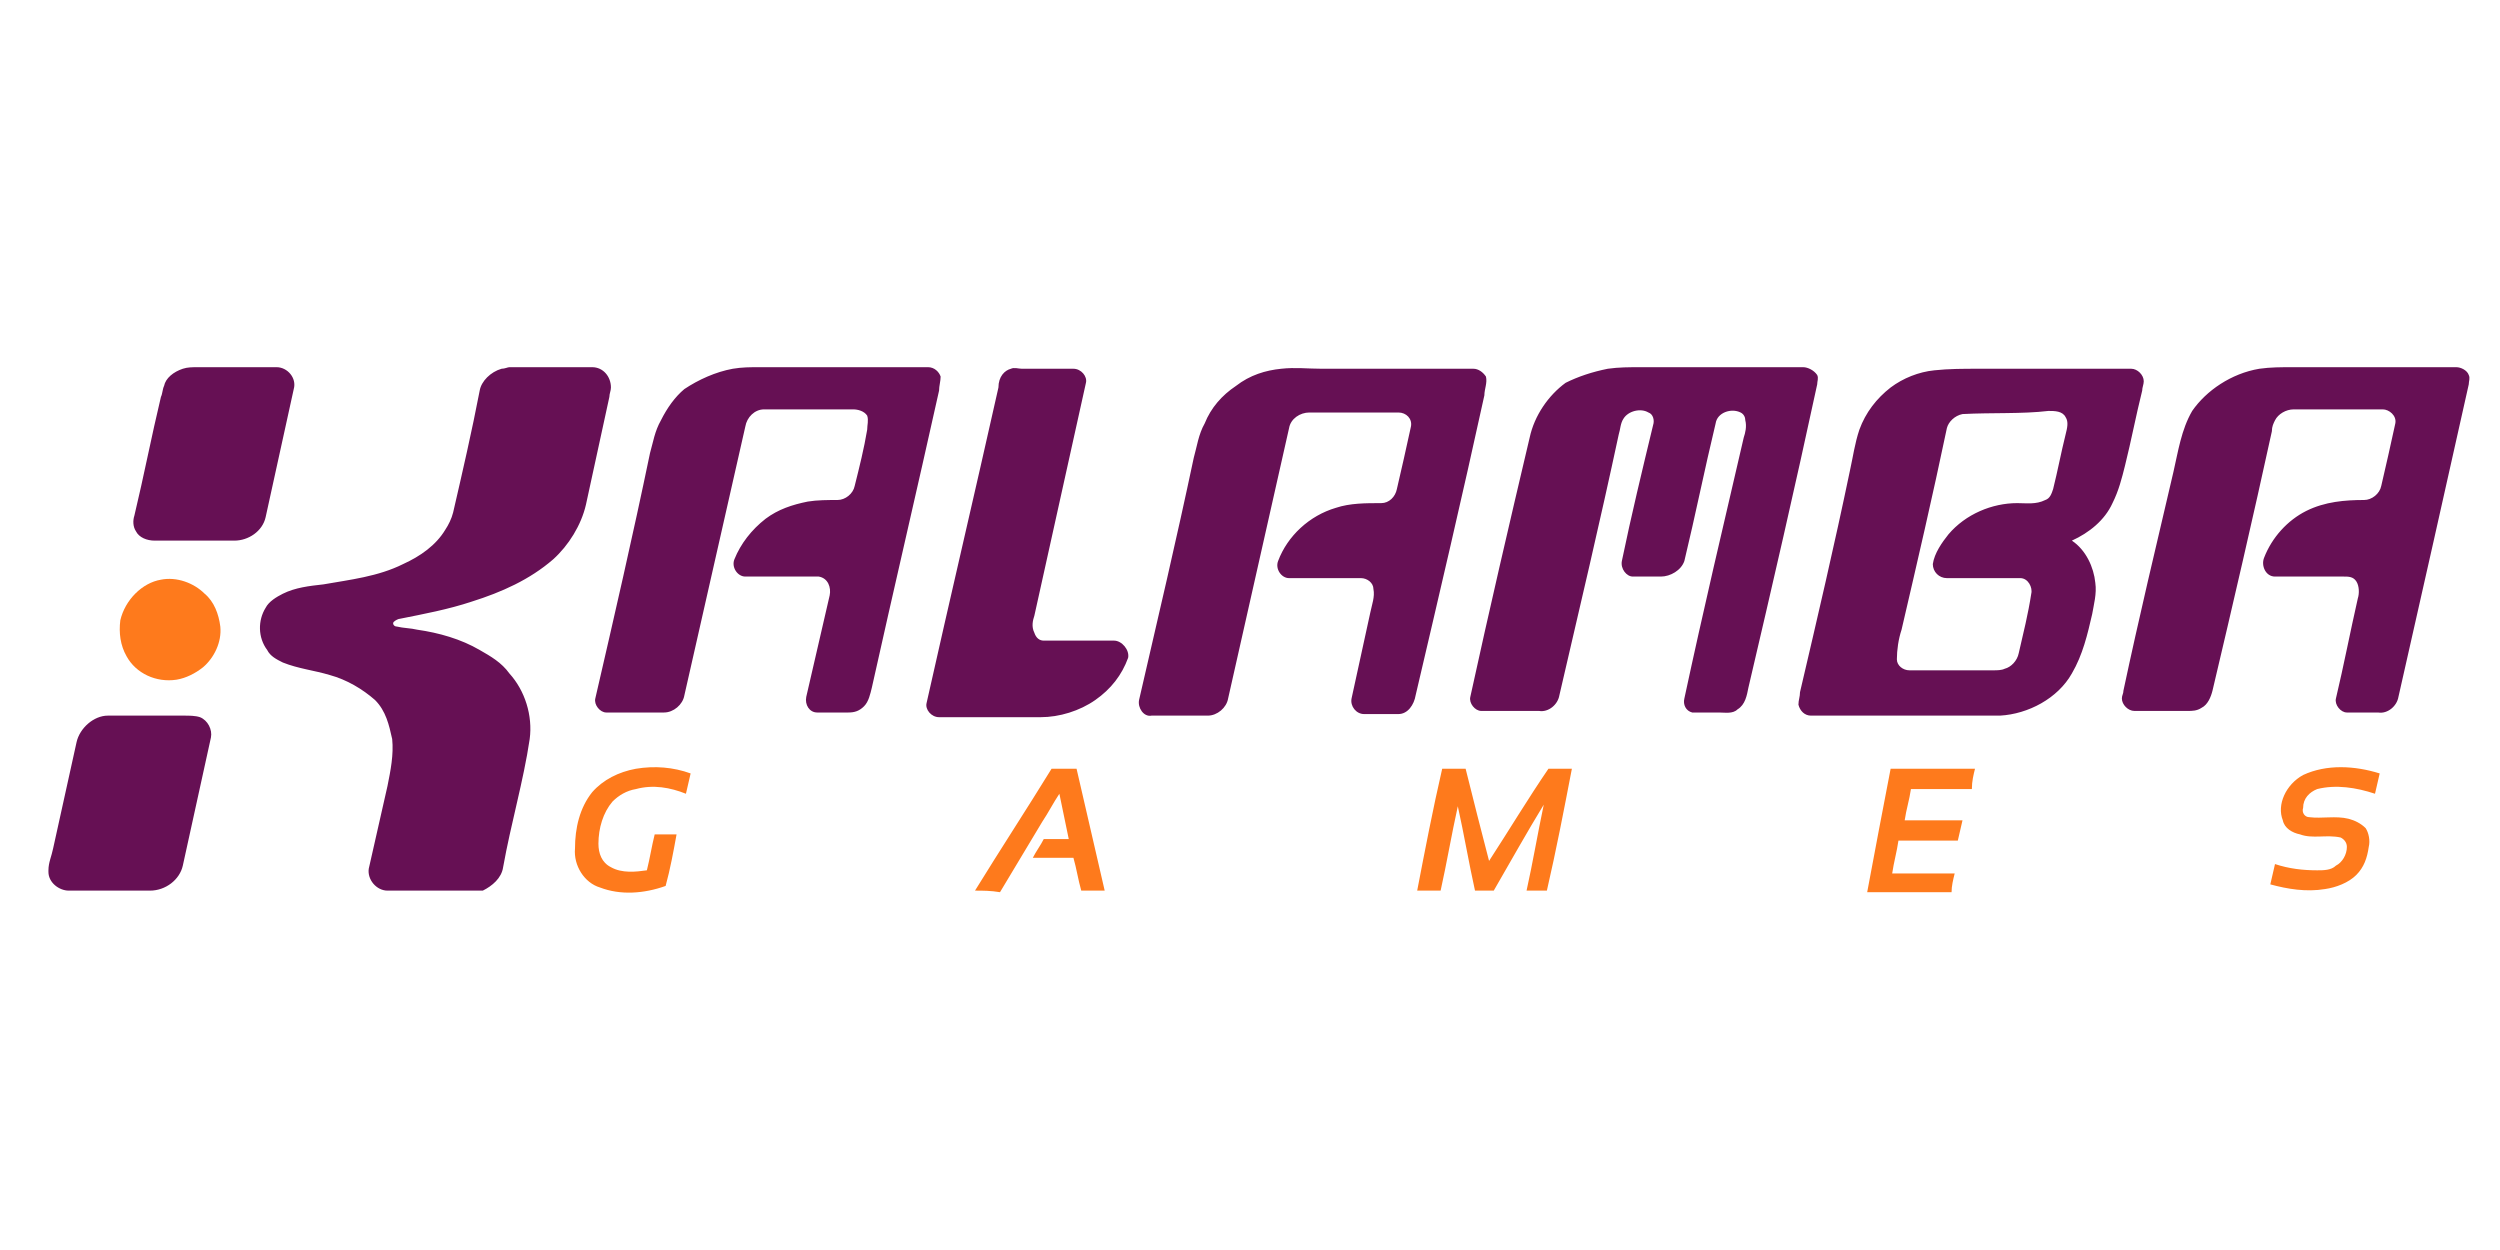 <?xml version="1.0" encoding="utf-8"?>
<!-- Generator: Adobe Illustrator 25.4.1, SVG Export Plug-In . SVG Version: 6.00 Build 0)  -->
<svg version="1.1" id="Layer_1" xmlns="http://www.w3.org/2000/svg" xmlns:xlink="http://www.w3.org/1999/xlink" x="0px" y="0px"
	 viewBox="0 0 160 80" style="enable-background:new 0 0 160 80;" xml:space="preserve">
<style type="text/css">
	.st0{fill:#661054;}
	.st1{fill:#FE7A1C;}
</style>
<g>
	<path class="st0" d="M6.9,45.8c1.6,0,3.3,0,4.9,0c0.3,0,0.7,0,1,0.1c0.5,0.2,0.8,0.8,0.7,1.3c-0.6,2.7-1.2,5.5-1.8,8.2
		c-0.2,0.9-1.1,1.6-2.1,1.6c-1.7,0-3.4,0-5.2,0c-0.6,0-1.3-0.5-1.3-1.2v-0.1c0-0.5,0.2-0.9,0.3-1.4c0.5-2.3,1-4.5,1.5-6.8
		C5.1,46.6,6,45.8,6.9,45.8 M144.6,23.6c0.7-0.1,1.4-0.1,2.1-0.1c3.5,0,7,0,10.5,0c0.3,0,0.7,0.2,0.8,0.5c0.1,0.2,0,0.4,0,0.6
		c-1.5,6.7-3,13.4-4.5,20c-0.1,0.6-0.7,1.1-1.3,1c-0.7,0-1.4,0-2,0c-0.4,0-0.8-0.5-0.7-0.9c0.5-2.1,0.9-4.2,1.4-6.4
		c0.1-0.3,0.1-0.8-0.1-1.1c-0.2-0.3-0.5-0.3-0.8-0.3c-1.5,0-2.9,0-4.4,0c-0.6,0-0.9-0.7-0.7-1.2c0.5-1.3,1.5-2.4,2.7-3
		c1.2-0.6,2.5-0.7,3.7-0.7c0.5,0,1-0.4,1.1-0.9c0.3-1.3,0.6-2.6,0.9-4c0.1-0.5-0.4-0.9-0.8-0.9c-1.9,0-3.8,0-5.7,0
		c-0.5,0-1,0.3-1.2,0.7c-0.1,0.2-0.2,0.4-0.2,0.7c-1.2,5.5-2.5,11.1-3.8,16.6c-0.1,0.4-0.3,0.9-0.7,1.1c-0.3,0.2-0.6,0.2-0.9,0.2
		c-1.1,0-2.3,0-3.4,0c-0.4,0-0.8-0.4-0.8-0.8c0-0.2,0.1-0.3,0.1-0.5c1-4.7,2.1-9.3,3.2-14c0.3-1.3,0.5-2.7,1.2-3.9
		C141.2,25,142.8,23.9,144.6,23.6 M125.6,26.5c-0.5,0.1-0.9,0.5-1,0.9c-0.9,4.3-1.9,8.6-2.9,12.9c-0.2,0.6-0.3,1.3-0.3,1.9
		c0,0.4,0.4,0.7,0.8,0.7c1.8,0,3.6,0,5.4,0c0.2,0,0.5,0,0.7-0.1c0.4-0.1,0.8-0.5,0.9-1c0.3-1.3,0.6-2.5,0.8-3.8c0.1-0.4-0.2-1-0.7-1
		c-1.6,0-3.1,0-4.7,0c-0.5,0-0.9-0.4-0.9-0.9c0.1-0.7,0.6-1.4,1-1.9c1.1-1.3,2.8-2,4.4-2c0.6,0,1.2,0.1,1.8-0.2
		c0.3-0.1,0.4-0.4,0.5-0.7c0.3-1.2,0.5-2.3,0.8-3.5c0.1-0.4,0.2-0.8,0-1.1c-0.2-0.4-0.7-0.4-1.1-0.4
		C129.4,26.5,127.5,26.4,125.6,26.5 M123.8,23.7c0.9-0.1,1.9-0.1,2.8-0.1c3.3,0,6.5,0,9.8,0c0.4,0,0.8,0.4,0.8,0.8
		c0,0.2-0.1,0.4-0.1,0.6c-0.4,1.6-0.7,3.2-1.1,4.8c-0.2,0.8-0.4,1.6-0.8,2.4c-0.5,1.1-1.5,1.9-2.6,2.4c0.9,0.6,1.4,1.7,1.5,2.7
		c0.1,0.7-0.1,1.4-0.2,2c-0.3,1.3-0.6,2.6-1.3,3.8c-0.9,1.6-2.8,2.6-4.6,2.7c-4,0-8.1,0-12.1,0c-0.4,0-0.7-0.3-0.8-0.7
		c0-0.3,0.1-0.5,0.1-0.8c1.1-4.7,2.2-9.4,3.2-14.2c0.2-0.9,0.3-1.7,0.6-2.6c0.4-1.1,1.1-2,2-2.7C121.8,24.2,122.8,23.8,123.8,23.7
		 M102.9,23.6c0.7-0.1,1.4-0.1,2.1-0.1c3.5,0,6.9,0,10.4,0c0.3,0,0.7,0.2,0.9,0.5c0.1,0.2,0,0.4,0,0.6c-1.4,6.5-2.9,13-4.4,19.4
		c-0.1,0.5-0.2,1.1-0.7,1.4c-0.3,0.3-0.8,0.2-1.2,0.2c-0.6,0-1.2,0-1.7,0c-0.4-0.1-0.6-0.5-0.5-0.9c1.2-5.6,2.5-11.1,3.8-16.7
		c0.1-0.3,0.2-0.7,0.1-1.1c0-0.2-0.1-0.4-0.3-0.5c-0.6-0.3-1.5,0-1.6,0.7c-0.7,2.9-1.3,5.9-2,8.8c-0.2,0.6-0.9,1-1.5,1
		c-0.6,0-1.2,0-1.8,0c-0.4,0-0.8-0.5-0.7-1c0.6-2.9,1.3-5.8,2-8.7c0.1-0.3,0-0.7-0.3-0.8c-0.5-0.3-1.3-0.1-1.6,0.4
		c-0.2,0.3-0.2,0.7-0.3,1c-1.2,5.6-2.5,11.1-3.8,16.7c-0.1,0.6-0.7,1.1-1.3,1c-1.2,0-2.5,0-3.7,0c-0.4,0-0.8-0.5-0.7-0.9
		c1.2-5.5,2.5-11.1,3.8-16.6c0.3-1.4,1.2-2.7,2.3-3.5C101,24.1,101.9,23.8,102.9,23.6 M82,23.6c0.9-0.1,1.7,0,2.6,0
		c3.2,0,6.5,0,9.7,0c0.3,0,0.6,0.2,0.8,0.5c0.1,0.4-0.1,0.8-0.1,1.2c-1.4,6.4-2.9,12.8-4.4,19.2c-0.1,0.6-0.5,1.2-1.1,1.2
		c-0.7,0-1.5,0-2.2,0c-0.5,0-0.9-0.5-0.8-1c0.4-1.8,0.8-3.7,1.2-5.5c0.1-0.5,0.3-1,0.2-1.5c0-0.4-0.4-0.7-0.8-0.7c-1.5,0-3,0-4.6,0
		c-0.5,0-0.9-0.6-0.7-1.1c0.6-1.6,2-2.9,3.7-3.4c0.9-0.3,1.9-0.3,2.9-0.3c0.5,0,0.9-0.4,1-0.9c0.3-1.3,0.6-2.6,0.9-4
		c0.1-0.5-0.3-0.9-0.8-0.9c-1.9,0-3.8,0-5.7,0c-0.6,0-1.2,0.4-1.3,1c-1.3,5.8-2.6,11.5-3.9,17.3c-0.1,0.6-0.7,1.1-1.3,1.1
		c-1.2,0-2.4,0-3.6,0c-0.5,0.1-0.9-0.5-0.8-1c1.2-5.2,2.4-10.3,3.5-15.5c0.2-0.7,0.3-1.5,0.7-2.2c0.4-1,1.1-1.8,2-2.4
		C80,24,81,23.7,82,23.6 M64.7,23.6c0.2-0.1,0.5,0,0.7,0c1.1,0,2.2,0,3.3,0c0.5,0,0.9,0.5,0.8,0.9c-1.1,5-2.2,9.9-3.3,14.9
		c-0.1,0.3-0.2,0.7,0,1.1c0.1,0.3,0.3,0.5,0.6,0.5c1.5,0,3,0,4.5,0c0.5,0,1,0.6,0.9,1.1c-0.4,1.1-1.1,2-2.1,2.7
		c-1,0.7-2.3,1.1-3.5,1.1c-2.2,0-4.3,0-6.5,0c-0.5,0-0.9-0.5-0.8-0.9c1.5-6.7,3.1-13.5,4.6-20.2C63.9,24.1,64.3,23.7,64.7,23.6
		 M46.9,23.6c0.6-0.1,1.1-0.1,1.7-0.1c3.6,0,7.2,0,10.8,0c0.4,0,0.7,0.3,0.8,0.6c0,0.3-0.1,0.6-0.1,0.9c-1.4,6.3-2.9,12.7-4.3,19
		c-0.1,0.4-0.2,0.9-0.5,1.2c-0.3,0.3-0.6,0.4-1,0.4c-0.7,0-1.4,0-2,0c-0.5,0-0.8-0.5-0.7-1c0.5-2.2,1-4.3,1.5-6.5
		c0.1-0.5-0.1-1.1-0.7-1.2c-1.6,0-3.1,0-4.7,0c-0.5,0-0.9-0.6-0.7-1.1c0.4-1,1.1-1.9,2-2.6c0.8-0.6,1.7-0.9,2.7-1.1
		c0.6-0.1,1.3-0.1,1.9-0.1c0.5,0,1-0.4,1.1-0.9c0.3-1.2,0.6-2.4,0.8-3.6c0-0.3,0.1-0.6,0-0.9c-0.2-0.3-0.6-0.4-0.9-0.4
		c-1.9,0-3.8,0-5.7,0c-0.6,0-1.1,0.5-1.2,1.1c-1.3,5.7-2.6,11.5-3.9,17.2c-0.1,0.6-0.7,1.1-1.3,1.1c-1.2,0-2.5,0-3.7,0
		c-0.4,0-0.8-0.5-0.7-0.9c1.2-5.2,2.4-10.4,3.5-15.7c0.2-0.7,0.3-1.4,0.7-2.1c0.4-0.8,0.9-1.5,1.5-2C44.7,24.3,45.8,23.8,46.9,23.6
		 M32.1,23.6c0.2,0,0.4-0.1,0.5-0.1c1.8,0,3.5,0,5.3,0c0.7,0,1.2,0.6,1.2,1.3c0,0.2-0.1,0.4-0.1,0.6c-0.5,2.3-1,4.6-1.5,6.9
		c-0.3,1.3-1.1,2.6-2.1,3.5c-1.5,1.3-3.3,2.1-5.2,2.7c-1.5,0.5-3.1,0.8-4.6,1.1c-0.1,0-0.3,0.1-0.4,0.2c-0.1,0.1,0,0.3,0.2,0.3
		c0.4,0.1,0.9,0.1,1.3,0.2c1.4,0.2,2.8,0.6,4,1.3c0.7,0.4,1.4,0.8,1.9,1.5c1,1.1,1.5,2.7,1.3,4.2c-0.4,2.7-1.2,5.4-1.7,8.2
		c-0.1,0.7-0.7,1.2-1.3,1.5C30.4,57,30,57,29.6,57c-1.6,0-3.2,0-4.8,0c-0.7,0-1.3-0.7-1.2-1.4c0.4-1.8,0.8-3.5,1.2-5.3
		c0.2-1,0.4-2,0.3-3c-0.2-0.9-0.4-1.8-1.1-2.5c-0.8-0.7-1.8-1.3-2.9-1.6c-1-0.3-2-0.4-3-0.8c-0.4-0.2-0.8-0.4-1-0.8
		c-0.6-0.8-0.6-1.9-0.1-2.7c0.2-0.4,0.7-0.7,1.1-0.9c0.8-0.4,1.7-0.5,2.6-0.6c1.7-0.3,3.5-0.5,5.1-1.3c1.1-0.5,2.1-1.2,2.7-2.2
		c0.2-0.3,0.4-0.7,0.5-1.1c0.6-2.6,1.2-5.2,1.7-7.8C30.8,24.4,31.4,23.8,32.1,23.6 M11.7,23.6c0.3-0.1,0.6-0.1,1-0.1
		c1.7,0,3.3,0,5,0c0.7,0,1.3,0.7,1.1,1.4c-0.6,2.7-1.2,5.5-1.8,8.2c-0.2,0.9-1.1,1.5-2,1.5c-1.7,0-3.4,0-5.1,0c-0.5,0-1-0.2-1.2-0.6
		c-0.2-0.3-0.2-0.7-0.1-1c0.6-2.5,1.1-5.1,1.7-7.6c0.1-0.2,0.1-0.5,0.2-0.7C10.6,24.2,11.1,23.8,11.7,23.6"/>
	<path class="st1" d="M121,49.2c1.8,0,3.6,0,5.4,0c-0.1,0.4-0.2,0.8-0.2,1.3c-1.3,0-2.6,0-3.9,0c-0.1,0.7-0.3,1.3-0.4,2
		c1.2,0,2.5,0,3.7,0c-0.1,0.4-0.2,0.9-0.3,1.3c-1.3,0-2.5,0-3.8,0c-0.1,0.7-0.3,1.4-0.4,2.1c1.3,0,2.7,0,4,0
		c-0.1,0.4-0.2,0.8-0.2,1.2c-1.8,0-3.6,0-5.4,0C120,54.4,120.5,51.8,121,49.2 M90.7,57c0.5-2.6,1-5.2,1.6-7.8c0.5,0,1,0,1.5,0
		c0.5,2,1,4,1.5,5.9c1.3-2,2.5-4,3.8-5.9c0.5,0,1,0,1.5,0c-0.5,2.6-1,5.2-1.6,7.8c-0.4,0-0.9,0-1.3,0c0.4-1.8,0.7-3.6,1.1-5.5
		c-1.1,1.8-2.1,3.6-3.2,5.5c-0.4,0-0.8,0-1.2,0c-0.4-1.8-0.7-3.6-1.1-5.4c-0.4,1.8-0.7,3.6-1.1,5.4C91.6,57,91.1,57,90.7,57
		 M62.4,57c1.6-2.6,3.3-5.2,4.9-7.8c0.5,0,1,0,1.6,0c0.6,2.6,1.2,5.2,1.8,7.8c-0.5,0-1,0-1.5,0c-0.2-0.7-0.3-1.4-0.5-2.1
		c-0.9,0-1.7,0-2.6,0c0.2-0.4,0.5-0.8,0.7-1.2c0.5,0,1.1,0,1.6,0c-0.2-1-0.4-1.9-0.6-2.9c-0.4,0.6-0.7,1.2-1.1,1.8
		c-0.9,1.5-1.8,3-2.7,4.5C63.4,57,62.9,57,62.4,57 M147.4,49.6c1.5-0.7,3.3-0.6,4.9-0.1c-0.1,0.4-0.2,0.9-0.3,1.3
		c-1.2-0.4-2.5-0.6-3.7-0.3c-0.5,0.2-0.9,0.6-0.9,1.2c-0.1,0.3,0.1,0.6,0.4,0.6c0.8,0.1,1.7-0.1,2.5,0.1c0.4,0.1,0.8,0.3,1.1,0.6
		c0.2,0.3,0.3,0.8,0.2,1.2c-0.1,0.7-0.3,1.3-0.8,1.8c-0.5,0.5-1.3,0.8-2,0.9c-1.2,0.2-2.4,0-3.5-0.3c0.1-0.4,0.2-0.9,0.3-1.3
		c0.9,0.3,1.8,0.4,2.7,0.4c0.4,0,0.9,0,1.2-0.3c0.4-0.2,0.7-0.7,0.7-1.2c0-0.3-0.2-0.5-0.4-0.6c-0.9-0.2-1.8,0.1-2.6-0.2
		c-0.5-0.1-1-0.4-1.1-0.9C145.7,51.5,146.3,50.2,147.4,49.6 M40.7,49.2c1.2-0.2,2.4-0.1,3.5,0.3c-0.1,0.4-0.2,0.9-0.3,1.3
		c-1-0.4-2.1-0.6-3.2-0.3c-0.6,0.1-1.1,0.4-1.5,0.8c-0.6,0.7-0.9,1.7-0.9,2.7c0,0.6,0.2,1.2,0.8,1.5c0.7,0.4,1.6,0.3,2.3,0.2
		c0.2-0.8,0.3-1.5,0.5-2.3c0.5,0,1,0,1.4,0c-0.2,1.1-0.4,2.2-0.7,3.3c-1.4,0.5-2.9,0.6-4.2,0.1c-1-0.3-1.7-1.4-1.6-2.5
		c0-1.3,0.3-2.6,1.1-3.6C38.6,49.9,39.6,49.4,40.7,49.2 M10.3,37.1c1-0.2,2.1,0.2,2.8,0.9c0.6,0.5,0.9,1.3,1,2.1
		c0.1,1-0.4,2-1.1,2.6c-0.5,0.4-1.1,0.7-1.7,0.8C10,43.7,8.7,43.1,8.1,42c-0.4-0.7-0.5-1.5-0.4-2.3C8,38.4,9.1,37.3,10.3,37.1"/>
</g>
</svg>
